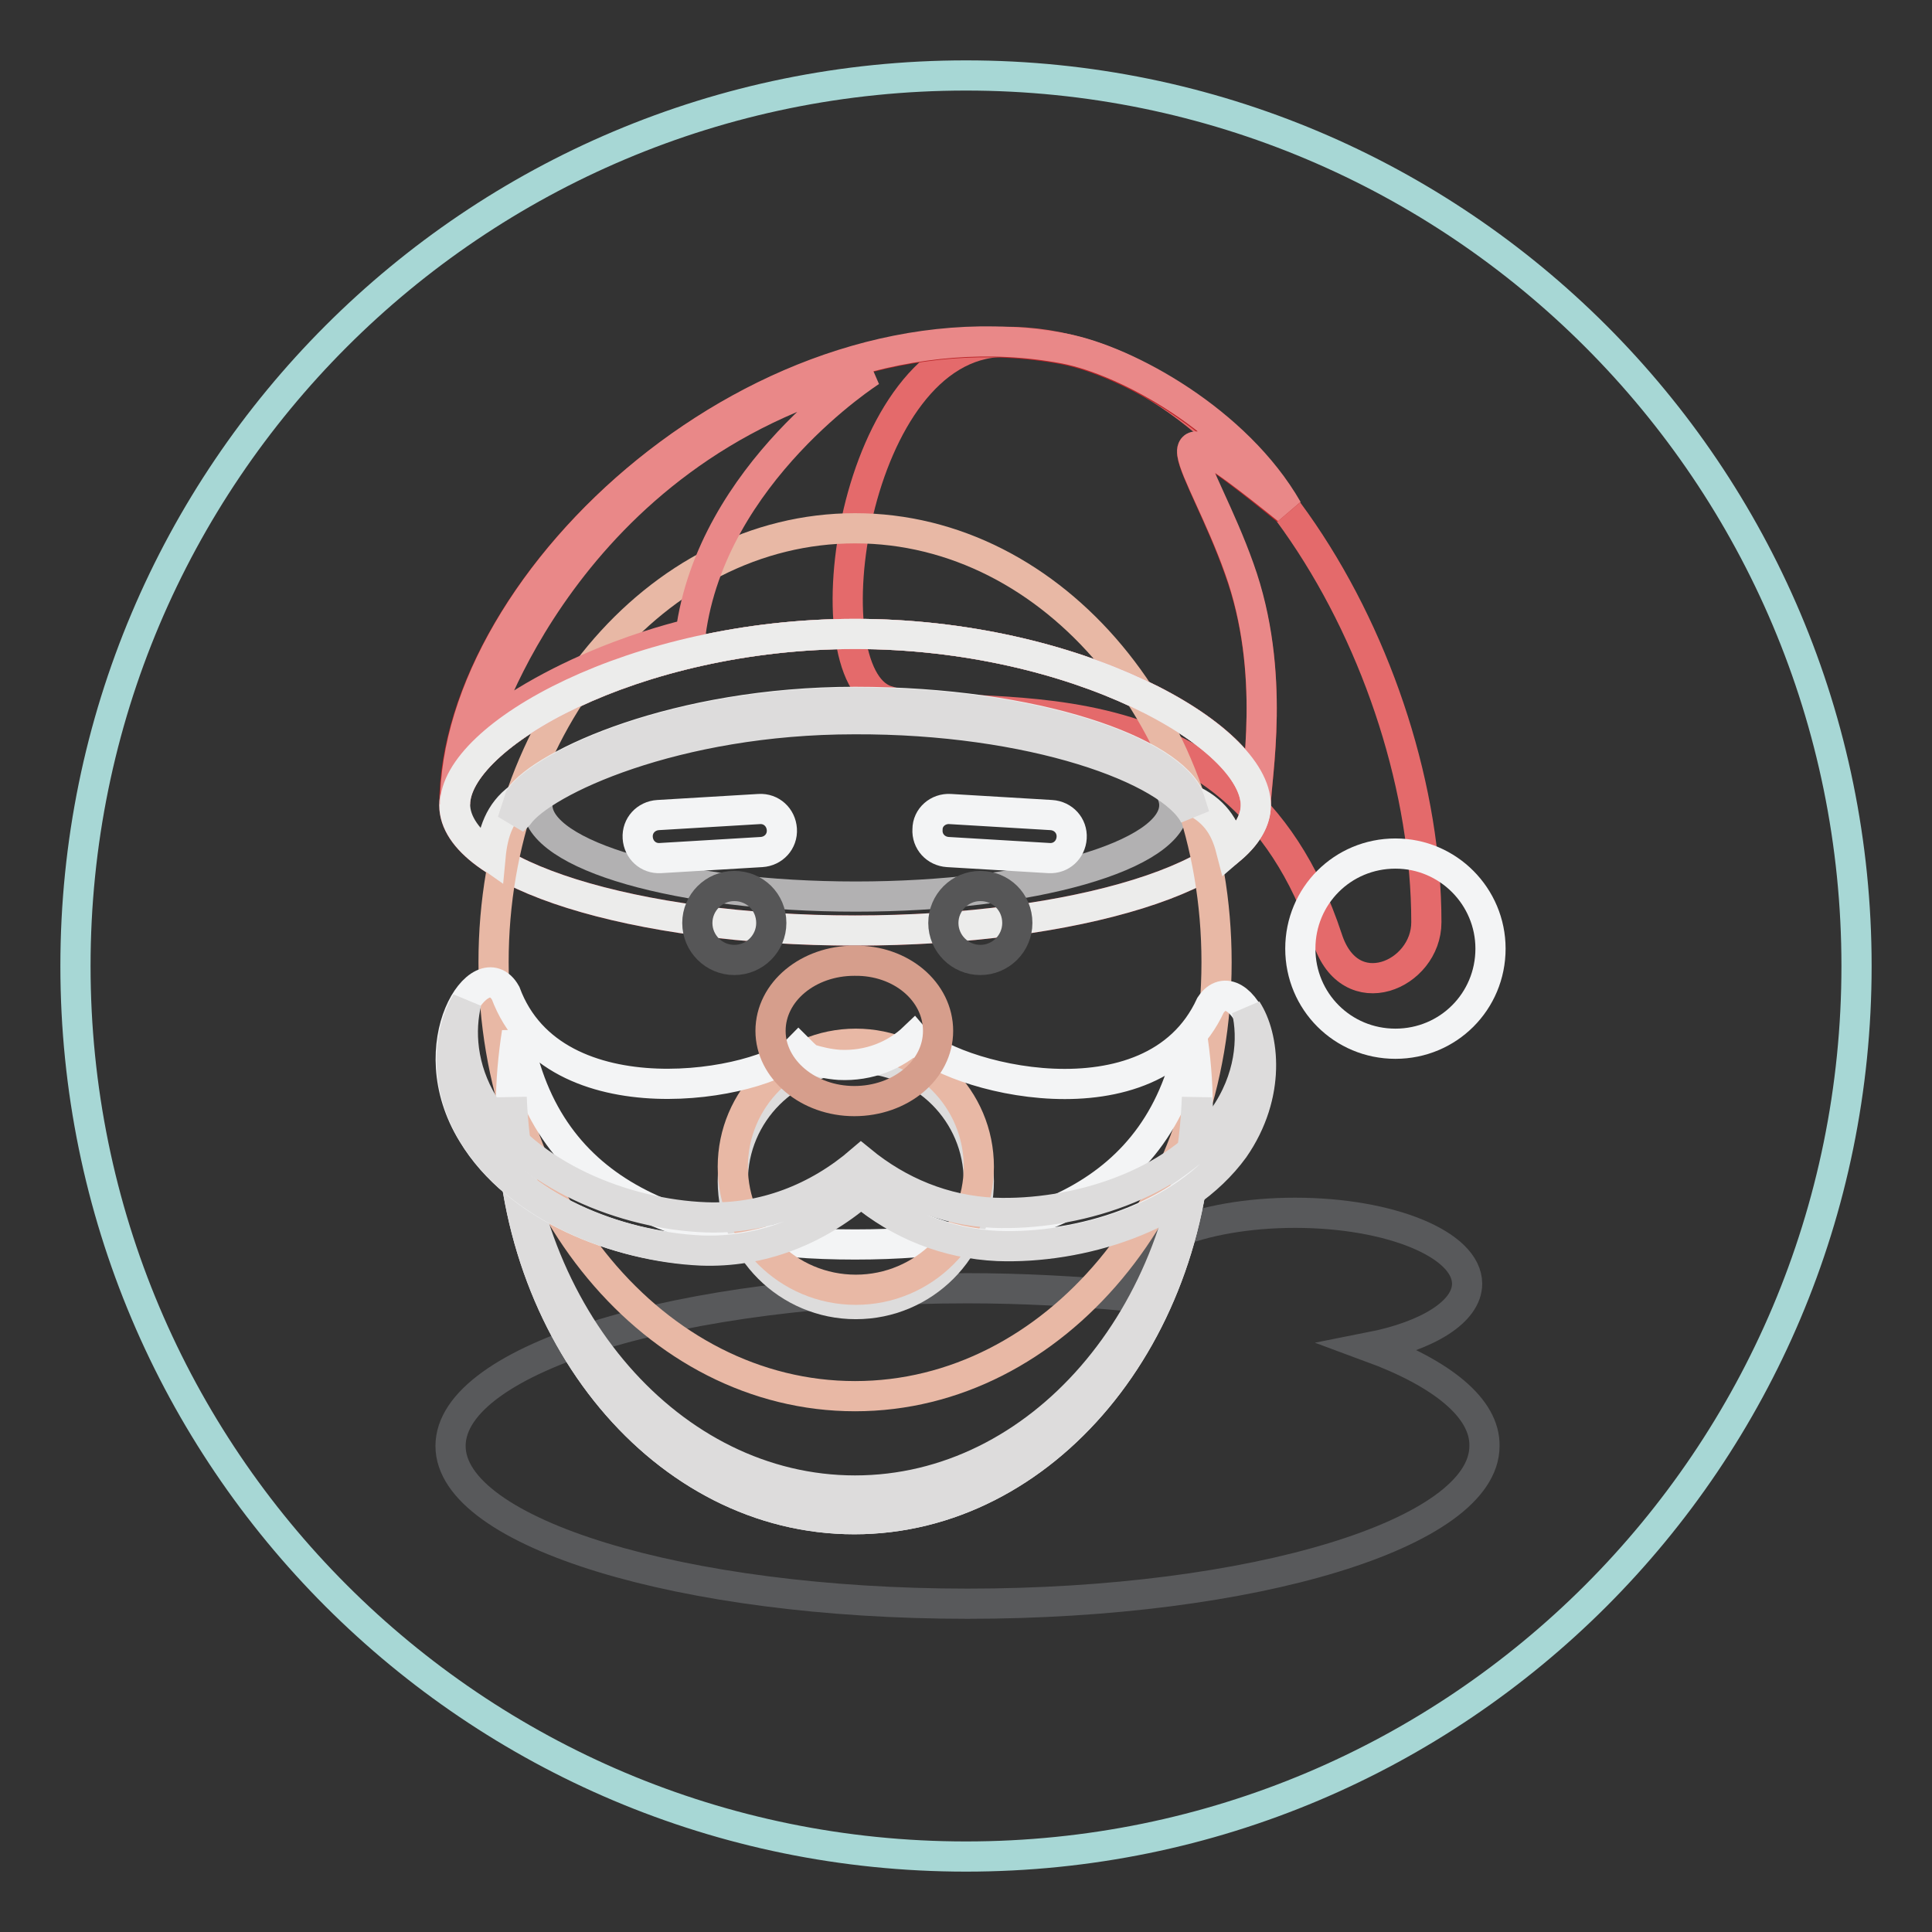 <?xml version="1.0" encoding="utf-8"?>
<!-- Svg Vector Icons : http://www.onlinewebfonts.com/icon -->
<!DOCTYPE svg PUBLIC "-//W3C//DTD SVG 1.1//EN" "http://www.w3.org/Graphics/SVG/1.1/DTD/svg11.dtd">
<svg version="1.1" xmlns="http://www.w3.org/2000/svg" xmlns:xlink="http://www.w3.org/1999/xlink" x="0px" y="0px" viewBox="0 0 256 256" enable-background="new 0 0 256 256" xml:space="preserve">
<rect x="0" y="0" width="256" height="256" fill="#333333" stroke="none"/>
<g> <path stroke-width="4" fill-opacity="0" stroke="#a7d7d5"  d="M10,128c0,65.2,52.8,118,118,118s118-52.8,118-118c0-65.2-52.8-118-118-118S10,62.8,10,128L10,128z"/> <path stroke-width="4" fill-opacity="0" stroke="#58595b"  d="M181.6,178.5c7.6-1.5,12.8-4.7,12.8-8.4c0-5.2-10.2-9.4-22.8-9.4s-22.8,4.2-22.8,9.4c0,0.6,0.1,1.1,0.3,1.6 c-6.6-0.6-13.6-1-20.9-1c-37.9,0-68.5,9.3-68.5,20.9c0,11.5,30.7,20.9,68.5,20.9s68.5-9.3,68.5-20.9 C196.8,186.6,191.1,182,181.6,178.5L181.6,178.5z"/> <path stroke-width="4" fill-opacity="0" stroke="#e46a6b"  d="M132.9,45.3c31.2-0.4,56.1,42.1,56.1,76.9c0,7-10.1,11.4-13.1,2.2c-12.2-37.1-47.8-27.9-58.5-31.6 C106.9,89.2,113,45.6,132.9,45.3z"/> <path stroke-width="4" fill-opacity="0" stroke="#b92427"  d="M166.4,106.7c0,9.2-23.8,16.6-53.1,16.6c-29.3,0-53.1-7.5-53.1-16.6c0-29.8,40.9-67.9,80.8-60.4 c8.3,1.6,22.8,9.6,29.5,21.3c-20.1-16.4-11.2-6-6.3,7.9C169.2,89.3,166.4,103.1,166.4,106.7z"/> <path stroke-width="4" fill-opacity="0" stroke="#ececeb"  d="M166.4,106.7c0,9.2-23.8,16.6-53.1,16.6c-29.3,0-53.1-7.5-53.1-16.6S84,84,113.3,84 C142.6,84,166.4,97.5,166.4,106.7z"/> <path stroke-width="4" fill-opacity="0" stroke="#b2b1b2"  d="M155.6,106.7c0,6.7-18.9,12.1-42.2,12.1s-42.2-5.4-42.2-12.1c0-6.7,18.9-12.1,42.2-12.1 C136.7,94.6,155.6,100,155.6,106.7z"/> <path stroke-width="4" fill-opacity="0" stroke="#e8b8a5"  d="M161.2,127.5c0,31.8-21.5,57.5-47.9,57.5c-26.5,0-47.9-25.8-47.9-57.5c0-31.8,21.5-57.5,47.9-57.5 C139.7,70,161.2,95.7,161.2,127.5L161.2,127.5z"/> <path stroke-width="4" fill-opacity="0" stroke="#f3f4f5"  d="M113.3,164.9c-22.3,0-40.9-6.1-44.8-28.1c-0.5,3.2-0.8,6.5-0.8,9.9c0,30.2,20.4,54.6,45.5,54.6 c25.1,0,45.5-24.5,45.5-54.6c0-3.4-0.3-6.7-0.8-9.9C154.1,158.8,135.6,164.9,113.3,164.9L113.3,164.9z"/> <path stroke-width="4" fill-opacity="0" stroke="#dddcdc"  d="M129.7,156.5c0,9-7.3,16.3-16.3,16.3c-9,0-16.3-7.3-16.3-16.3s7.3-16.3,16.3-16.3 C122.4,140.2,129.7,147.5,129.7,156.5z"/> <path stroke-width="4" fill-opacity="0" stroke="#dddcdc"  d="M113.3,197.5c-24.4,0-44.4-23.1-45.5-52.1c0,0.4-0.1,0.9-0.1,1.3c0,30.2,20.4,54.6,45.5,54.6 c25.1,0,45.5-24.5,45.5-54.6c0-0.4-0.1-0.9-0.1-1.3C157.6,174.4,137.7,197.5,113.3,197.5L113.3,197.5z"/> <path stroke-width="4" fill-opacity="0" stroke="#e8b8a5"  d="M129.7,154.6c0,9-7.3,16.3-16.3,16.3c-9,0-16.3-7.3-16.3-16.3c0-9,7.3-16.3,16.3-16.3 C122.4,138.3,129.7,145.6,129.7,154.6z"/> <path stroke-width="4" fill-opacity="0" stroke="#565657"  d="M102.2,122.3c0,2.7-2.2,4.9-4.9,4.9c-2.7,0-4.9-2.2-4.9-4.9c0-2.7,2.2-4.9,4.9-4.9 C100,117.4,102.2,119.5,102.2,122.3z M134.8,122.3c0,2.7-2.2,4.9-4.9,4.9s-4.9-2.2-4.9-4.9c0-2.7,2.2-4.9,4.9-4.9 S134.8,119.5,134.8,122.3z"/> <path stroke-width="4" fill-opacity="0" stroke="#f3f4f5"  d="M67,131.6c6.4,17.2,34,12.3,38.8,7.4c0.4,0.4,0.9,0.9,1.4,1.3c1.3,0.4,2.6,0.7,4,0.8c4,0.2,7.5-1.3,9.9-3.6 c4.5,5.3,31.6,12.4,39.3-4.3c3.6-5.4,11.1,7.6,3,18.9c-6.7,9.2-20.4,13.4-31.3,12.9c-6.8-0.3-13-2.9-18.1-7.1 c-6,5.1-13.4,8-21.2,7.7c-11-0.4-24.3-5.6-30.2-15.4C55.3,138.3,63.8,125.9,67,131.6z"/> <path stroke-width="4" fill-opacity="0" stroke="#d69e8c"  d="M124.3,136.6c0,5.2-5,9.3-11.1,9.3c-6.1,0-11.1-4.2-11.1-9.3c0-5.2,5-9.3,11.1-9.3 C119.4,127.2,124.3,131.4,124.3,136.6z"/> <path stroke-width="4" fill-opacity="0" stroke="#dddcdc"  d="M165.2,133.8c0.9,3.8,0.5,9.2-3.1,14.3c-6.5,9-19.8,13-30.4,12.6c-6.6-0.3-12.6-2.8-17.6-6.9 c-5.8,5-13,7.8-20.6,7.5c-10.7-0.4-23.6-5.5-29.4-14.9c-3-4.9-3.2-9.9-2.3-13.6c-2.2,3.6-3.3,10.6,0.9,17.5 c5.9,9.7,19.2,14.9,30.2,15.4c7.9,0.3,15.2-2.6,21.2-7.7c5.1,4.3,11.4,6.8,18.1,7.1c10.9,0.4,24.6-3.7,31.3-12.9 C168.5,145,167.5,137.3,165.2,133.8L165.2,133.8z"/> <path stroke-width="4" fill-opacity="0" stroke="#f3f4f5"  d="M103.6,109.9c0.1,1.6-1.1,2.9-2.7,3l-13.4,0.8c-1.6,0.1-2.9-1.1-3-2.7c-0.1-1.6,1.1-2.9,2.7-3l13.4-0.8 C102.2,107.1,103.5,108.3,103.6,109.9z M122.9,109.9c-0.1,1.6,1.1,2.9,2.7,3l13.4,0.8c1.6,0.1,2.9-1.1,3-2.7c0.1-1.6-1.1-2.9-2.7-3 l-13.4-0.8C124.3,107.1,122.9,108.3,122.9,109.9z"/> <path stroke-width="4" fill-opacity="0" stroke="#e98888"  d="M170.6,67.5c-6.7-11.7-21.2-19.7-29.5-21.3c-39.9-7.5-80.8,30.6-80.8,60.4C60.3,97.5,84,84,113.3,84 c29.3,0,53.1,13.5,53.1,22.6c0-3.5,2.8-17.4-2.2-31.3C159.3,61.5,150.4,51.2,170.6,67.5z"/> <path stroke-width="4" fill-opacity="0" stroke="#e98888"  d="M63.8,97c0,0,11-37.4,51.6-47.8c0,0-21.1,13.4-23.9,34.8C91.4,84,75.5,87.5,63.8,97L63.8,97z"/> <path stroke-width="4" fill-opacity="0" stroke="#ececeb"  d="M113.3,84C84,84,60.3,97.5,60.3,106.6c0,2.4,1.7,4.8,4.7,6.9c0.3-3.2,1.2-5.9,3.8-7.8 C72,101.2,89.6,93,113.3,93c24.1,0,42,6.6,44.4,12.9c3.1,1.4,4.6,3.5,5.4,6.6c2.1-1.8,3.3-3.8,3.3-5.8 C166.4,97.5,142.6,84,113.3,84z"/> <path stroke-width="4" fill-opacity="0" stroke="#dddcdc"  d="M158.3,108.1l-0.7-2.2c-2.5-6.3-20.4-12.8-44.4-12.8c-23.3,0-40.8,8-44.3,12.6c-0.3,1-0.7,2.1-1,3.1 c0.3-0.3,0.5-0.5,0.8-0.8c3.2-4.5,20.8-12.7,44.5-12.7C136.6,95.2,155.2,101.9,158.3,108.1z"/> <path stroke-width="4" fill-opacity="0" stroke="#f3f4f5"  d="M197.5,125.7c0,7-5.6,12.6-12.6,12.6c-7,0-12.6-5.6-12.6-12.6c0-7,5.6-12.6,12.6-12.6 C191.9,113.1,197.5,118.8,197.5,125.7z"/></g>
</svg>